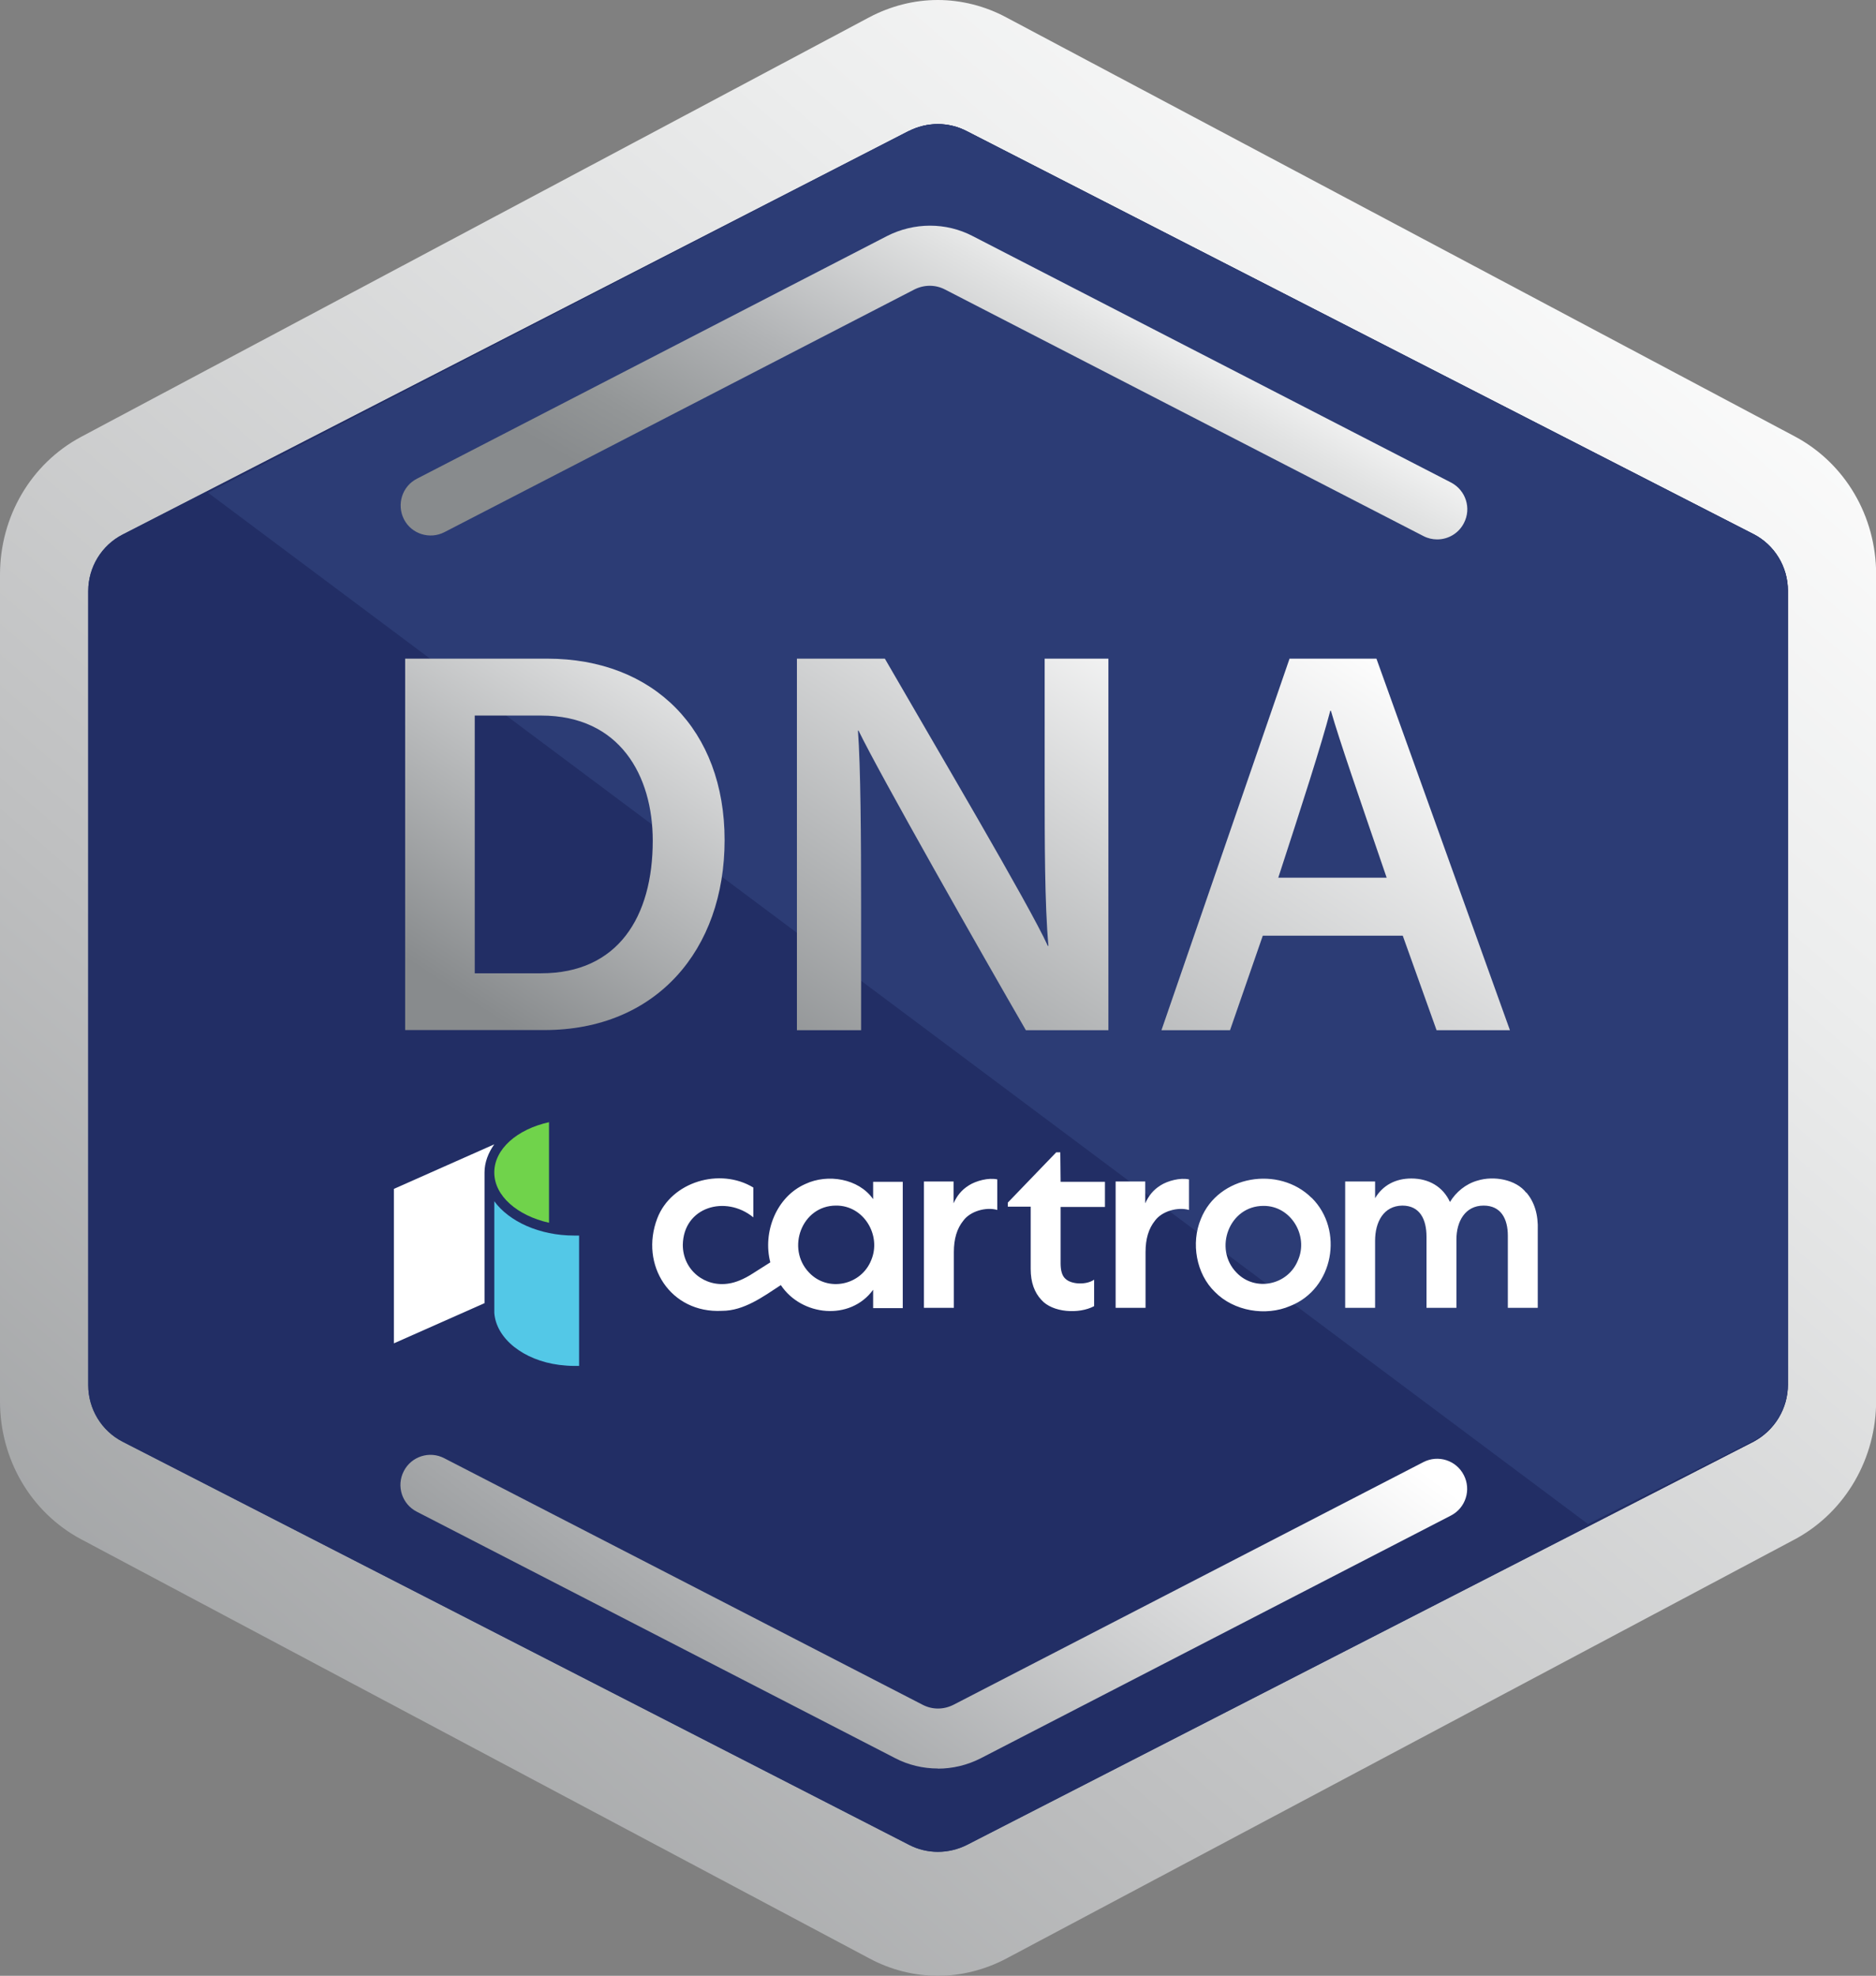 <svg width="113" height="119" viewBox="0 0 113 119" fill="none" xmlns="http://www.w3.org/2000/svg">
<rect x="0" y="0" width="113" height="119" fill="#808080" stroke="none"/>
<g clip-path="url(#clip0_808_504)">
<path d="M56.495 119C55.065 119 53.643 118.637 52.375 117.957L4.881 92.705C1.865 91.091 0 87.908 0 84.399V34.619C0 31.11 1.865 27.936 4.863 26.323L52.357 1.043C53.661 0.354 55.074 0 56.486 0C57.899 0 59.339 0.363 60.606 1.043L108.128 26.295C111.144 27.909 113.009 31.092 113.009 34.601V84.354C113.009 87.845 111.171 91.018 108.21 92.659L60.606 117.966C59.33 118.637 57.908 119 56.495 119Z" fill="url(#paint0_linear_808_504)"/>
<path d="M105.62 32.171L58.225 7.898C57.682 7.617 57.084 7.471 56.486 7.471C55.889 7.471 55.282 7.617 54.73 7.898H54.712L7.38 32.198C6.112 32.851 5.315 34.166 5.315 35.598V83.429C5.315 84.861 6.112 86.176 7.38 86.829L54.757 111.111C55.843 111.674 57.138 111.674 58.252 111.111L105.629 86.829C106.897 86.149 107.694 84.834 107.694 83.402V35.571C107.694 34.148 106.897 32.833 105.629 32.171H105.62Z" fill="#2C3C75"/>
<path d="M107.694 83.402V35.571C107.694 34.139 106.897 32.824 105.629 32.171L58.234 7.898C57.148 7.335 55.853 7.335 54.739 7.898L7.38 32.198C6.112 32.851 5.315 34.166 5.315 35.598V83.429C5.315 84.852 6.112 86.176 7.38 86.829L54.757 111.111C55.843 111.674 57.138 111.674 58.252 111.111L105.629 86.829C106.897 86.149 107.694 84.834 107.694 83.402Z" fill="#222E65"/>
<path d="M95.65 91.789L105.62 86.775C106.888 86.122 107.684 84.807 107.684 83.374V35.571C107.684 34.139 106.888 32.824 105.62 32.171L58.225 7.898C57.138 7.335 55.843 7.335 54.73 7.898L12.532 29.677" fill="#2C3C75"/>
<path d="M56.486 106.514C55.599 106.514 54.712 106.306 53.915 105.889L25.101 91.045C24.214 90.592 23.86 89.495 24.322 88.606C24.775 87.718 25.871 87.364 26.758 87.826L55.581 102.679C56.16 102.978 56.831 102.978 57.428 102.679L85.735 88.062C86.631 87.6 87.718 87.953 88.171 88.842C88.632 89.731 88.279 90.828 87.392 91.281L59.076 105.898C58.261 106.315 57.374 106.523 56.486 106.523V106.514Z" fill="url(#paint1_linear_808_504)"/>
<path d="M86.568 32.488C86.287 32.488 86.007 32.425 85.744 32.289L56.921 17.436C56.342 17.137 55.672 17.137 55.074 17.436L26.767 32.053C25.88 32.507 24.784 32.162 24.331 31.273C23.879 30.385 24.223 29.288 25.11 28.834L53.426 14.218C55.065 13.383 56.985 13.383 58.587 14.218L87.401 29.061C88.288 29.523 88.642 30.611 88.18 31.5C87.863 32.126 87.229 32.488 86.568 32.488Z" fill="url(#paint2_linear_808_504)"/>
<path d="M33.069 67.588V73.645C31.168 73.219 29.773 72.031 29.773 70.617C29.773 69.202 31.15 68.014 33.069 67.588Z" fill="#70D34B"/>
<path d="M58.343 71.405C57.917 71.668 57.636 72.031 57.437 72.475V71.161H55.653V78.768H57.455V75.413C57.455 74.624 57.636 73.999 58.026 73.518C58.433 72.956 59.384 72.675 60.072 72.874V71.034C59.547 70.916 58.796 71.115 58.352 71.396L58.343 71.405ZM79.007 72.149C77.042 70.19 73.383 70.78 72.333 73.418C71.726 74.869 72.052 76.728 73.184 77.816C74.316 78.968 76.236 79.294 77.712 78.659C80.338 77.626 80.963 74.08 79.007 72.14V72.149ZM78.183 75.903C77.576 77.417 75.593 77.816 74.479 76.646C73.085 75.214 74.035 72.629 76.1 72.629C77.757 72.611 78.835 74.425 78.183 75.903ZM91.929 71.832C91.322 71.043 89.991 70.798 88.995 71.106C88.288 71.306 87.7 71.795 87.338 72.394C86.912 71.469 86.061 70.979 85.01 70.979C84.06 70.979 83.29 71.387 82.828 72.167V71.161H81.026V78.768H82.828V74.733C82.828 73.6 83.335 72.629 84.467 72.611C85.536 72.611 85.925 73.455 85.925 74.488V78.768H87.727V74.652C87.727 73.564 88.252 72.611 89.366 72.611C90.416 72.611 90.824 73.418 90.824 74.425V78.768H92.626V74.108C92.662 73.155 92.427 72.394 91.938 71.823L91.929 71.832ZM52.584 72.212C51.714 70.979 49.858 70.68 48.518 71.306C46.761 72.076 45.928 74.216 46.399 76.03C46.399 76.03 45.693 76.474 45.412 76.655C44.769 77.082 44.262 77.245 43.936 77.299C42.46 77.562 41.129 76.492 41.129 74.978C41.165 72.693 43.7 71.95 45.376 73.319V71.523C43.374 70.308 40.441 71.161 39.59 73.382C38.521 76.184 40.377 79.113 43.492 78.95C44.805 78.95 45.955 78.106 47.033 77.399C48.282 79.276 51.216 79.575 52.593 77.68V78.786H54.377V71.179H52.593V72.212H52.584ZM52.475 75.903C51.868 77.417 49.867 77.843 48.735 76.646C47.341 75.196 48.291 72.611 50.356 72.611C52.031 72.593 53.109 74.407 52.475 75.903ZM63.867 69.402H63.622L60.706 72.43V72.675H62.083V76.429C62.083 77.236 62.309 77.843 62.725 78.288C63.396 79.058 64.989 79.158 65.904 78.668V77.073C65.442 77.399 64.528 77.372 64.165 77.009C63.966 76.828 63.885 76.501 63.885 76.084V72.693H66.556V71.179H63.885L63.867 69.402ZM69.888 71.405C69.463 71.668 69.182 72.031 68.983 72.475V71.161H67.199V78.768H69.001V75.413C69.001 74.624 69.182 73.999 69.571 73.518C69.979 72.956 70.93 72.675 71.618 72.874V71.034C71.093 70.916 70.341 71.115 69.897 71.396L69.888 71.405Z" fill="white"/>
<path d="M29.773 68.921C29.411 69.429 29.185 70.009 29.185 70.617V78.487L23.725 80.908V71.605L29.773 68.921Z" fill="white"/>
<path d="M29.774 72.33V79.076C29.891 80.627 31.53 81.924 33.676 82.205C33.975 82.241 34.283 82.268 34.582 82.268H34.881V74.416H34.582C32.499 74.416 30.661 73.573 29.765 72.339L29.774 72.33Z" fill="#53C8E7"/>
<path d="M24.404 39.67H32.961C39.39 39.67 43.646 43.968 43.646 50.596C43.646 57.224 39.517 62.039 32.798 62.039H24.404V39.661V39.67ZM28.596 58.62H32.599C37.217 58.62 39.318 55.229 39.318 50.632C39.318 46.724 37.344 43.097 32.599 43.097H28.596V58.62Z" fill="url(#paint3_linear_808_504)"/>
<path d="M48.002 62.048V39.67H53.299C56.242 44.775 62.019 54.54 63.115 56.97H63.151C62.925 54.45 62.925 50.696 62.925 47.041V39.67H66.764V62.048H61.793C59.176 57.523 52.946 46.561 51.714 44.004H51.678C51.841 46.171 51.868 50.469 51.868 54.513V62.048H47.993H48.002Z" fill="url(#paint4_linear_808_504)"/>
<path d="M76.064 56.354L74.09 62.048H69.96L77.675 39.67H82.909L90.95 62.048H86.531L84.494 56.354H76.064ZM83.525 52.863C81.778 47.758 80.718 44.711 80.166 42.807H80.129C79.577 44.911 78.418 48.501 76.996 52.863H83.516H83.525Z" fill="url(#paint5_linear_808_504)"/>
</g>
<defs>
<linearGradient id="paint0_linear_808_504" x1="106.788" y1="1.061" x2="-7.284" y2="133.266" gradientUnits="userSpaceOnUse">
<stop offset="0.05" stop-color="white"/>
<stop offset="0.24" stop-color="#ECEDED"/>
<stop offset="0.61" stop-color="#BEBFC0"/>
<stop offset="0.99" stop-color="#888B8D"/>
</linearGradient>
<linearGradient id="paint1_linear_808_504" x1="69.417" y1="71.913" x2="39.13" y2="112.36" gradientUnits="userSpaceOnUse">
<stop offset="0.07" stop-color="white"/>
<stop offset="0.75" stop-color="#A8AAAC"/>
<stop offset="0.99" stop-color="#888B8D"/>
</linearGradient>
<linearGradient id="paint2_linear_808_504" x1="66.049" y1="13.592" x2="51.804" y2="38.184" gradientUnits="userSpaceOnUse">
<stop stop-color="white"/>
<stop offset="0.19" stop-color="#E2E3E3"/>
<stop offset="0.56" stop-color="#B1B3B5"/>
<stop offset="0.84" stop-color="#939697"/>
<stop offset="0.99" stop-color="#888B8D"/>
</linearGradient>
<linearGradient id="paint3_linear_808_504" x1="57.012" y1="12.069" x2="25.894" y2="59.407" gradientUnits="userSpaceOnUse">
<stop offset="0.46" stop-color="white"/>
<stop offset="0.99" stop-color="#888B8D"/>
</linearGradient>
<linearGradient id="paint4_linear_808_504" x1="75.041" y1="23.92" x2="46.763" y2="66.946" gradientUnits="userSpaceOnUse">
<stop offset="0.26" stop-color="white"/>
<stop offset="0.99" stop-color="#888B8D"/>
</linearGradient>
<linearGradient id="paint5_linear_808_504" x1="93.866" y1="36.297" x2="62.749" y2="83.635" gradientUnits="userSpaceOnUse">
<stop offset="0.14" stop-color="white"/>
<stop offset="0.99" stop-color="#888B8D"/>
</linearGradient>
<clipPath id="clip0_808_504">
<rect width="113" height="119" fill="white"/>
</clipPath>
</defs>
</svg>
